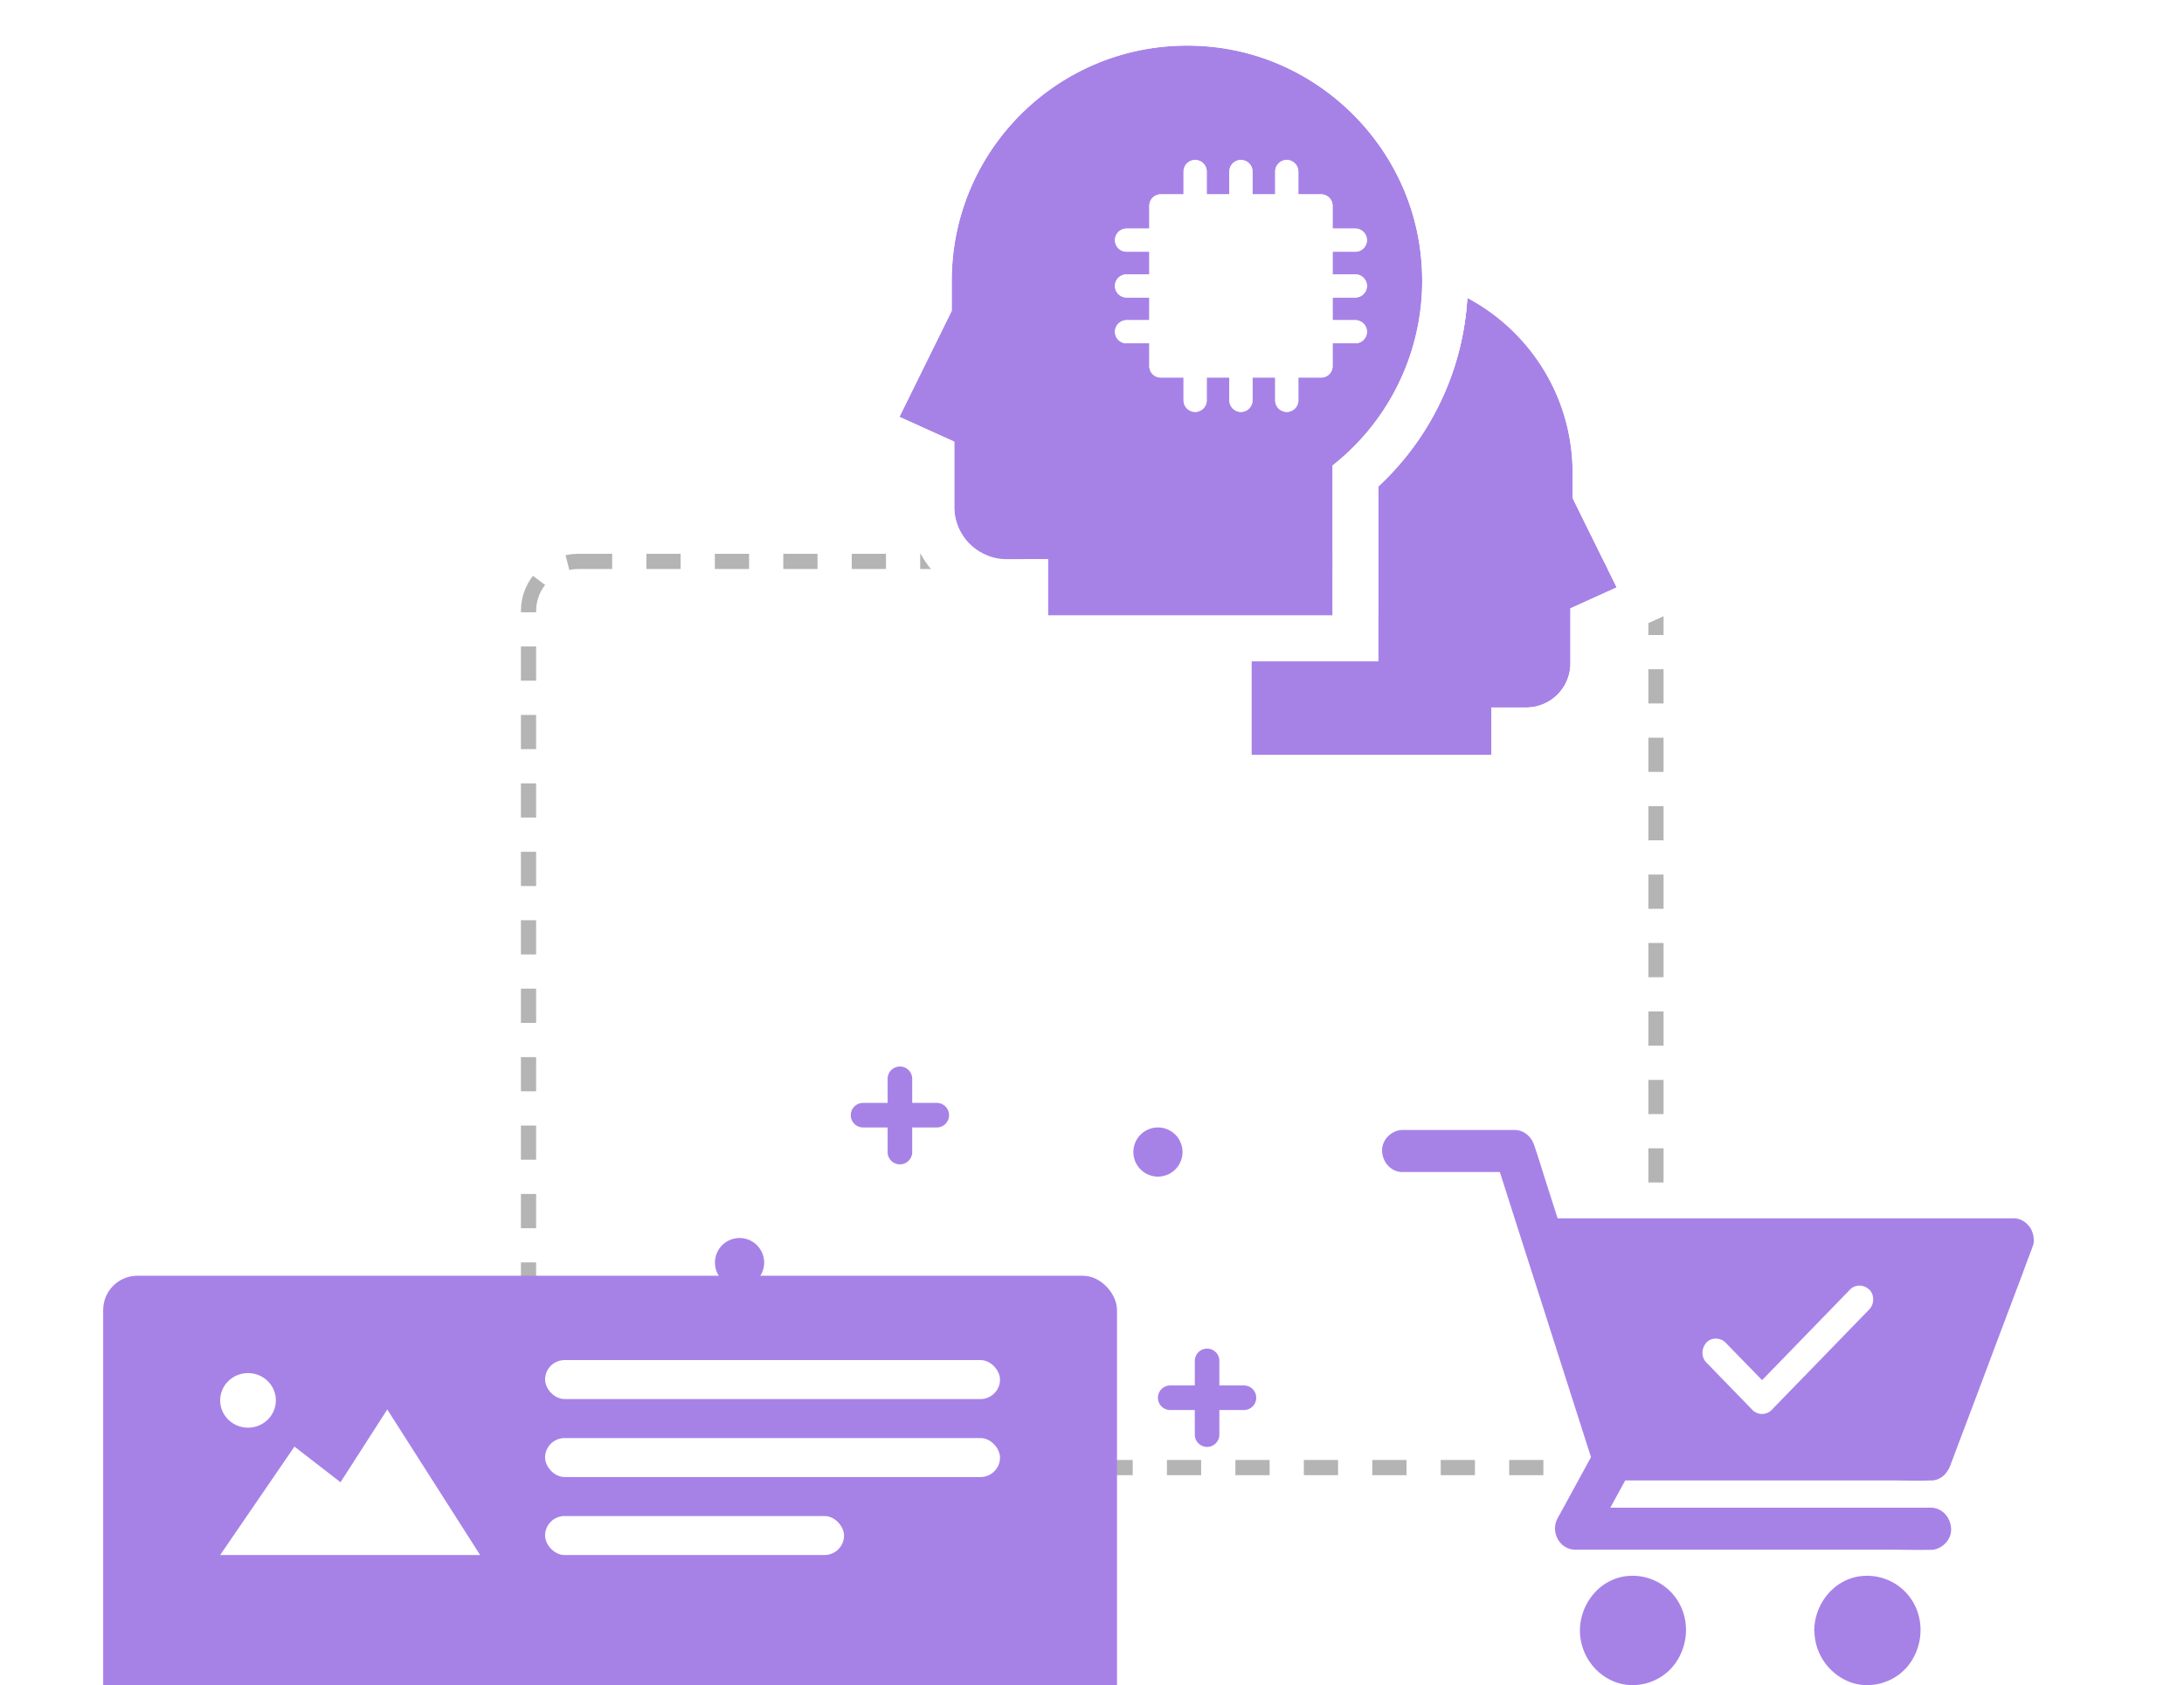 <svg xmlns="http://www.w3.org/2000/svg" width="127" height="98" fill="none" viewBox="0 0 127 98"><g clip-path="url(#clip0_948_458)"><rect width="65.561" height="52.7" x="30.734" y="32.65" stroke="#B4B4B4" stroke-dasharray="1.99 1.99" stroke-width=".884" rx="2.875"/><path fill="#A682E7" d="M49.472 64.855a.714.714 0 0 1 .715-.714h1.429v-1.429a.715.715 0 0 1 1.429 0v1.429h1.428a.714.714 0 0 1 0 1.429h-1.428v1.429a.715.715 0 0 1-1.43 0v-1.43h-1.428a.714.714 0 0 1-.715-.714ZM73.05 81.288a.714.714 0 0 1-.714.714h-1.429v1.43a.714.714 0 1 1-1.429 0v-1.43h-1.429a.714.714 0 0 1 0-1.429h1.43v-1.428a.714.714 0 0 1 1.428 0v1.428h1.429a.714.714 0 0 1 .714.715Zm-30.007-6.43a1.43 1.43 0 1 1 0-2.859 1.43 1.43 0 0 1 0 2.859Zm22.863-7.86a1.429 1.429 0 1 1 2.858 0 1.429 1.429 0 0 1-2.858 0ZM91.447 28.968v-1.474c0-4.413-2.483-8.234-6.122-10.171a16.249 16.249 0 0 1-5.18 10.972v10.164h-7.373v5.45h13.952v-2.765h2.032a2.567 2.567 0 0 0 2.563-2.563v-3.203l2.69-1.217-2.562-5.193Z"/><path fill="#fff" fill-rule="evenodd" d="M80.146 28.295a16.246 16.246 0 0 0 5.18-10.972c.905.482 1.74 1.08 2.481 1.776 2.24 2.1 3.64 5.08 3.64 8.395v1.474l2.563 5.193-2.69 1.218v3.202a2.567 2.567 0 0 1-2.563 2.563h-2.032v2.764H72.773V38.46h7.373V28.295Zm-2.652 7.512v-8.669l.848-.787a13.597 13.597 0 0 0 4.337-9.185l.245-4.126 3.648 1.942c4.466 2.378 7.527 7.076 7.527 12.512v.855l3.503 7.097-3.63 1.643v1.492a5.22 5.22 0 0 1-4.595 5.178v2.801H70.121V35.807h7.373Z" clip-rule="evenodd"/><path fill="#A682E7" d="M77.489 35.802V27.07a13.665 13.665 0 0 0 5.126-12.27c-.68-6.283-5.752-11.37-12.035-12.062-8.254-.908-15.237 5.523-15.237 13.595v1.743l-3.04 6.168 3.188 1.44v3.794a3.037 3.037 0 0 0 3.041 3.04h2.408v3.277H77.49v.007Zm-11.981-18.5a.675.675 0 0 1-.673-.673c0-.37.303-.672.673-.672h1.325v-1.319h-1.325a.675.675 0 0 1-.673-.672c0-.37.303-.673.673-.673h1.325v-1.325c0-.37.296-.666.666-.666h1.325V9.976c0-.37.303-.672.673-.672.37 0 .673.302.673.672v1.326h1.318V9.976c0-.37.303-.672.673-.672.37 0 .673.302.673.672v1.326h1.318V9.976c0-.37.303-.672.673-.672.37 0 .673.302.673.672v1.326h1.325c.37 0 .666.296.666.666v1.325h1.325c.37 0 .673.303.673.673 0 .37-.303.672-.673.672H77.49v1.319h1.325c.37 0 .673.302.673.672 0 .37-.303.673-.673.673H77.49v1.319h1.325c.37 0 .673.302.673.672 0 .37-.303.673-.673.673H77.49v1.325c0 .37-.296.666-.666.666h-1.325v1.325c0 .37-.303.673-.673.673a.675.675 0 0 1-.673-.672v-1.326h-1.318v1.325c0 .37-.303.673-.673.673a.675.675 0 0 1-.673-.672v-1.326H70.17v1.325c0 .37-.303.673-.673.673a.675.675 0 0 1-.673-.672v-1.326H67.5a.663.663 0 0 1-.666-.666v-1.325h-1.325a.675.675 0 0 1-.673-.673c0-.37.303-.672.673-.672h1.325v-1.319h-1.325Z"/><path fill="#fff" fill-rule="evenodd" d="M75.483 23.423a.675.675 0 0 1-.658.532.675.675 0 0 1-.673-.672v-1.326h-1.319v1.325a.672.672 0 1 1-1.345 0v-1.325H70.17v1.325c0 .37-.303.673-.673.673a.675.675 0 0 1-.673-.672v-1.326H67.5a.663.663 0 0 1-.666-.666v-1.325h-1.325a.675.675 0 0 1-.673-.673c0-.37.303-.672.673-.672h1.325v-1.319h-1.325a.672.672 0 0 1 0-1.345h1.325v-1.319h-1.325a.675.675 0 0 1-.673-.672.675.675 0 0 1 .673-.673h1.325v-1.325c0-.37.296-.666.666-.666h1.325V9.976a.675.675 0 0 1 .673-.673c.37 0 .673.303.673.673v1.326h1.318V9.976a.672.672 0 0 1 1.346 0v1.326h1.318V9.976c0-.37.303-.672.673-.672a.675.675 0 0 1 .672.672v1.326h1.326c.37 0 .666.296.666.666v1.325h1.325a.672.672 0 0 1 0 1.345h-1.325v1.319h1.325a.672.672 0 1 1 0 1.345h-1.325v1.319h1.325c.37 0 .673.302.673.672a.675.675 0 0 1-.673.673h-1.325v1.325c0 .37-.296.666-.666.666h-1.325v1.325a.672.672 0 0 1-.015.141Zm-.646-4.118v-5.351h-5.352v5.351h5.352Zm-19.494-1.23v-1.741c0-8.073 6.983-14.504 15.237-13.596 6.283.693 11.355 5.779 12.035 12.062a13.665 13.665 0 0 1-5.126 12.27v8.725H60.94v-3.276h-2.408a3.037 3.037 0 0 1-3.04-3.04v-3.795l-3.19-1.44 3.041-6.168Zm-2.504 9.322-4.128-1.864 3.98-8.075v-1.124c0-9.637 8.34-17.315 18.179-16.232 7.52.83 13.568 6.893 14.381 14.412M52.84 27.397v2.081a5.69 5.69 0 0 0 5.45 5.688v3.28h19.2v-2.644h2.652v-7.515a16.311 16.311 0 0 0 5.11-13.773" clip-rule="evenodd"/><path fill="#fff" d="M89.78 64h-9.743L79 65.061l.519 4.592h6.223l4.705 16.04-2.075 3.715c0 1.274.692 1.592 1.038 1.592h24.782c1.244-.424.864-1.592.518-2.122l.519-2.653 4.668-15.266c.415-1.698-.519-2.122-1.038-2.122H92.372l-1.555-3.776c-.415-.849-.865-1.061-1.038-1.061Z"/><path fill="#A682E7" d="M118.195 71.698c-.012-.04-.028-.077-.044-.118l-.012-.028a.398.398 0 0 0-.039-.078c-.008-.016-.02-.032-.028-.049-.012-.016-.02-.032-.032-.049a.333.333 0 0 0-.035-.044c-.024-.033-.052-.062-.075-.09 0 0 0-.004-.004-.004a1.127 1.127 0 0 0-.851-.387h-26.5c-.218-.677-.432-1.353-.65-2.03-.233-.725-.45-1.455-.696-2.176l-.012-.033c-.166-.513-.605-.896-1.144-.896h-6.517c-.621 0-1.215.562-1.187 1.222.028.665.522 1.223 1.187 1.223h5.659c.095.285.19.595.285.888.356 1.121.716 2.242 1.072 3.358l1.39 4.34c.185.587.375 1.174.561 1.761.546 1.704 1.088 3.407 1.634 5.11.119.375.242.75.36 1.125 0 .004-.004.004-.004.008-.554 1.011-1.104 2.026-1.658 3.036-.09.172-.186.335-.277.502-.439.802.115 1.834 1.025 1.834h18.12c.835 0 1.674.024 2.512.008.012 0 .024.004.036.004.621 0 1.215-.567 1.187-1.227-.028-.664-.522-1.227-1.187-1.227H93.641c.289-.525.574-1.05.863-1.577 0-.004.004-.008.004-.008h-.004H110c.748 0 1.495.041 2.243 0 .012 0 .02.004.032.004.566 0 .954-.387 1.144-.896.542-1.439 1.08-2.881 1.622-4.32l2.588-6.887c-.289.766-.574 1.532-.863 2.298-.573 1.532-1.147 3.06-1.725 4.593l-1.353 3.607c.451-1.203.91-2.405 1.361-3.611.863-2.294 1.721-4.593 2.592-6.887.158-.453.506-1.361.506-1.361s.052-.151.079-.224c.008-.02.012-.041.02-.062.044-.191.016-.44-.051-.652Zm-9.497 4.455-.701.72-3.054 3.147c-.641.656-1.279 1.316-1.92 1.977a.786.786 0 0 1-1.119 0l-.337-.347-2.342-2.413c-.313-.321-.29-.827 0-1.153.288-.326.827-.301 1.119 0l.337.347c.593.61 1.191 1.218 1.784 1.834l.139-.143 3.055-3.146 1.919-1.977c.313-.322.803-.297 1.12 0 .316.302.293.852 0 1.154Zm2.259 20.718c-.807 1.007-2.231 1.398-3.415.938a3.223 3.223 0 0 1-2.034-2.96s-.008 0-.008-.003c0-.008-.007-.02-.007-.029v-.004c0-.008.007-.02.007-.028.028-1.467 1.053-2.8 2.474-3.085a3.1 3.1 0 0 1 3.272 1.47c.681 1.162.542 2.662-.289 3.701Zm-13.644 0c-.807 1.007-2.231 1.398-3.415.938-1.203-.47-2.002-1.635-2.026-2.96 0-.011.004-.02.004-.032v-.004c0-.008-.008-.02-.004-.028.028-1.467 1.045-2.8 2.466-3.085a3.096 3.096 0 0 1 3.268 1.47c.685 1.162.542 2.662-.293 3.701Z"/><g filter="url(#filter0_d_948_458)"><rect width="58.954" height="26.454" x="6" y="71.539" fill="#A682E7" rx="1.99"/></g><rect width="26.454" height="2.267" x="31.697" y="83.632" fill="#fff" rx="1.134"/><rect width="17.384" height="2.267" x="31.697" y="88.167" fill="#fff" rx="1.134"/><rect width="26.454" height="2.267" x="31.697" y="79.097" fill="#fff" rx="1.134"/><path fill="#fff" d="M12.803 81.44c0-.876.725-1.587 1.62-1.587.893 0 1.619.711 1.619 1.588 0 .877-.726 1.587-1.62 1.587-.894 0-1.62-.71-1.62-1.588Zm9.717.53-2.72 4.232-2.678-2.074-4.32 6.307H27.92L22.52 81.97Z"/></g><defs><clipPath id="clip0_948_458"><path fill="#fff" d="M0 0h127v98H0z"/></clipPath><filter id="filter0_d_948_458" width="85.486" height="52.986" x="-7.266" y="60.926" color-interpolation-filters="sRGB" filterUnits="userSpaceOnUse"><feFlood flood-opacity="0" result="BackgroundImageFix"/><feColorMatrix in="SourceAlpha" result="hardAlpha" type="matrix" values="0 0 0 0 0 0 0 0 0 0 0 0 0 0 0 0 0 0 127 0"/><feOffset dy="2.653"/><feGaussianBlur stdDeviation="6.633"/><feComposite in2="hardAlpha" operator="out"/><feColorMatrix type="matrix" values="0 0 0 0 0.169 0 0 0 0 0.066 0 0 0 0 0.388 0 0 0 0.15 0"/><feBlend in2="BackgroundImageFix" mode="normal" result="effect1_dropShadow_948_458"/><feBlend in="SourceGraphic" in2="effect1_dropShadow_948_458" mode="normal" result="shape"/></filter></defs></svg>